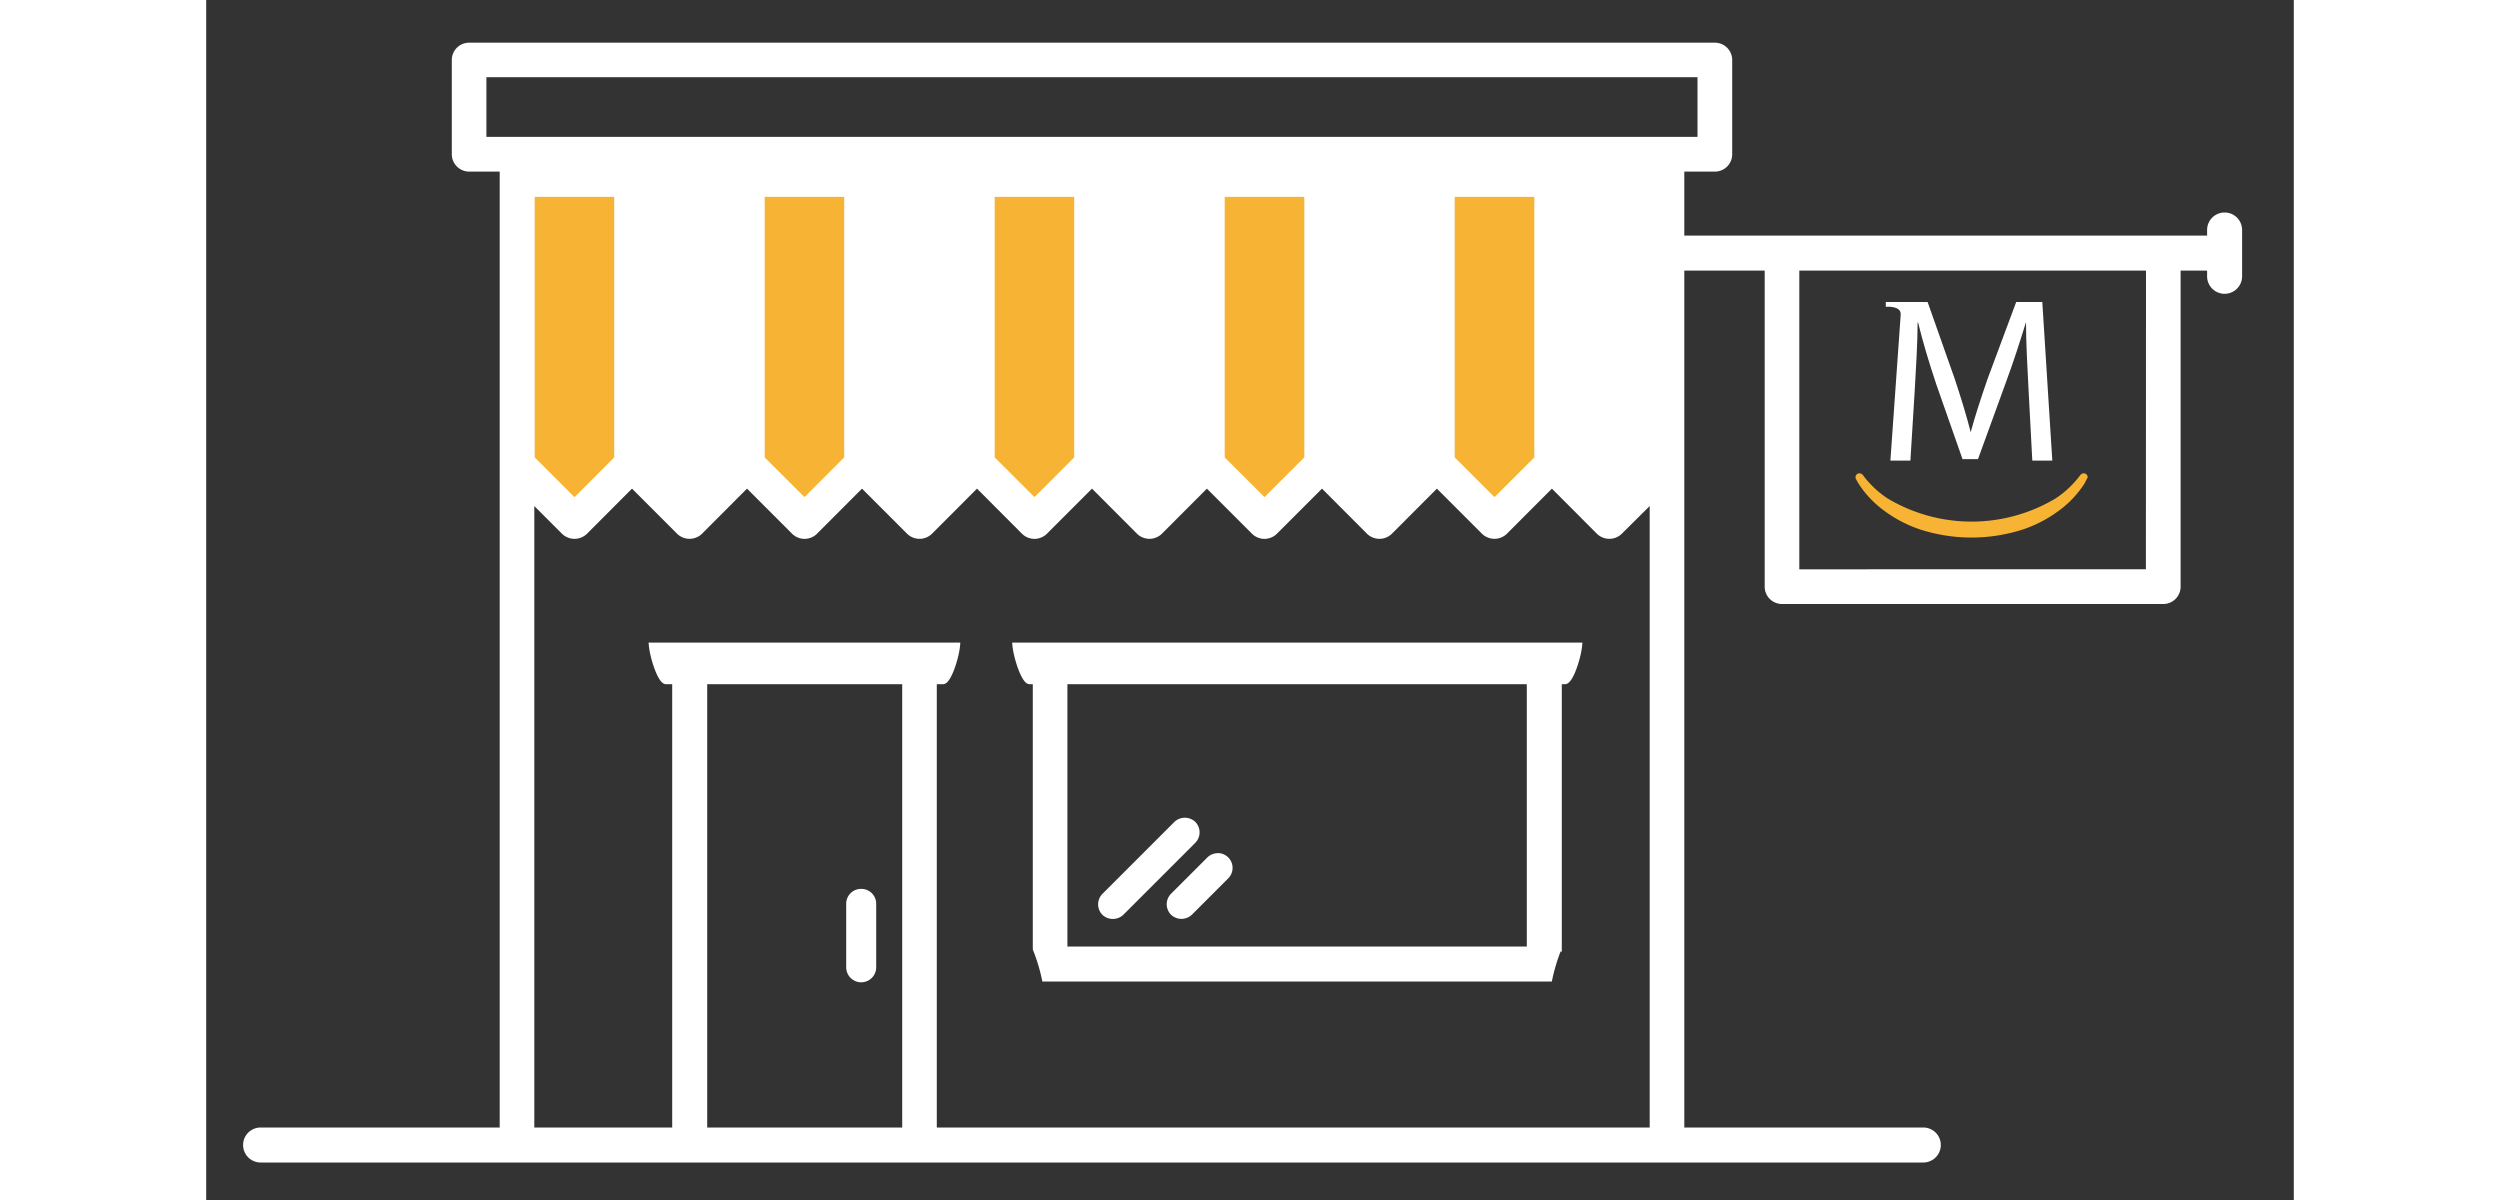 <svg id="Layer_1" data-name="Layer 1" xmlns="http://www.w3.org/2000/svg" viewBox="0 0 208.76 120" width="250"><rect x="0" y="0" width="208.76" height="120" fill="#333333" stroke="none"/><defs><style>.cls-1,.cls-2{fill:#fff;}.cls-2{stroke:#fff;stroke-miterlimit:10;stroke-width:0.5px;}.cls-3{fill:#f7b334;}</style></defs><title>icon_branch</title><path class="cls-1" d="M65.45,88.89A1.48,1.48,0,0,0,64,90.37v6.36a1.48,1.48,0,0,0,3,0V90.37a1.48,1.48,0,0,0-1.48-1.48"/><path class="cls-2" d="M149.38,13.94H27.77V7.47H149.38Zm44.84,43.24H159.06V26.81h35.17ZM69.85,113h-20V68.17h20Zm74.75,0H72.81V68.17h.87c.56,0,1.35-2.37,1.46-3.66H44.51c.12,1.29.91,3.66,1.47,3.66h.87V113H32.56V50l3.22,3.22a1.54,1.54,0,0,0,2.1,0l4.7-4.71,4.71,4.71a1.53,1.53,0,0,0,2.09,0l4.7-4.71,4.71,4.71a1.52,1.52,0,0,0,2.09,0l4.7-4.71,4.71,4.71a1.53,1.53,0,0,0,2.09,0l4.7-4.71,4.7,4.71a1.52,1.52,0,0,0,2.09,0l4.71-4.71,4.7,4.71a1.53,1.53,0,0,0,2.09,0l4.7-4.71,4.71,4.71a1.52,1.52,0,0,0,2.09,0l4.71-4.71,4.7,4.71a1.53,1.53,0,0,0,2.09,0l4.7-4.71,4.71,4.71a1.53,1.53,0,0,0,2.09,0l4.7-4.71,4.7,4.71a1.53,1.53,0,0,0,2.09,0L144.6,50Zm8.31,0h-5.35V26.81h8.54V58.67a1.48,1.48,0,0,0,1.48,1.48h38.13a1.48,1.48,0,0,0,1.48-1.48V26.81h3.15v.82a1.48,1.48,0,0,0,3,0V23a1.48,1.48,0,1,0-3,0v.81H147.56V16.91h3.31a1.48,1.48,0,0,0,1.48-1.48V6a1.48,1.48,0,0,0-1.48-1.48H26.29A1.48,1.48,0,0,0,24.81,6v.43c0,.78,0,6.12,0,9a1.49,1.49,0,0,0,1.48,1.48H29.6V113H5.44a1.48,1.48,0,1,0,0,3H171.71a1.48,1.48,0,0,0,0-3h-18.8Z"/><path class="cls-1" d="M89.62,91.48a1.52,1.52,0,0,0,2.09,0l7.2-7.2a1.49,1.49,0,0,0,0-2.09,1.52,1.52,0,0,0-2.09,0l-7.2,7.2a1.49,1.49,0,0,0,0,2.09"/><path class="cls-1" d="M101.11,85.32a1.49,1.49,0,0,0-1,.43l-3.63,3.63a1.49,1.49,0,0,0,0,2.09,1.52,1.52,0,0,0,2.09,0l3.63-3.63a1.48,1.48,0,0,0-1-2.53"/><path class="cls-2" d="M132.31,94.9H85.87V68.17h46.44Zm3,0V68.17h.57c.56,0,1.35-2.37,1.47-3.66H80.87c.12,1.29.91,3.66,1.47,3.66h.57V94.9a18.34,18.34,0,0,1,.91,3h50.54A18.34,18.34,0,0,1,135.27,94.9Z"/><polygon class="cls-3" points="101.85 19.69 109.81 19.69 109.81 45.74 105.83 49.71 101.85 45.74 101.85 19.69"/><polygon class="cls-3" points="124.85 19.69 132.81 19.69 132.81 45.74 128.83 49.71 124.85 45.74 124.85 19.69"/><polygon class="cls-3" points="78.85 19.69 86.8 19.69 86.8 45.74 82.83 49.71 78.85 45.74 78.85 19.69"/><polygon class="cls-3" points="55.85 19.69 63.8 19.69 63.8 45.74 59.83 49.71 55.85 45.74 55.85 19.69"/><polygon class="cls-3" points="36.83 49.72 32.85 45.74 32.85 19.69 40.8 19.69 40.8 45.74 36.83 49.72"/><path class="cls-3" d="M187.82,48.37a10.19,10.19,0,0,1-2.57,2.71,12.88,12.88,0,0,1-3.5,1.84,16.73,16.73,0,0,1-10.44,0,12.88,12.88,0,0,1-3.5-1.84,10.18,10.18,0,0,1-2.57-2.71c-.09-.15-.18-.3-.25-.44a.48.48,0,0,1-.06-.2.4.4,0,0,1,.4-.4.47.47,0,0,1,.35.19,9.7,9.7,0,0,0,2.47,2.33,16.39,16.39,0,0,0,16.78,0,9.7,9.7,0,0,0,2.47-2.33.47.47,0,0,1,.35-.19.4.4,0,0,1,.4.4"/><path class="cls-1" d="M169.45,31.47c.07-.94-1.49-.79-1.49-.79V30.2h4.18l2.71,7.68c.66,2,1.18,3.69,1.6,5.34h0c.43-1.6,1-3.34,1.69-5.34L181,30.2h2.61l1,15.86h-2l-.37-7c-.12-2.21-.26-4.89-.26-6.85h0c-.57,1.84-1.2,3.84-2,6l-2.8,7.7h-1.55L173,38.41c-.75-2.26-1.36-4.29-1.81-6.16h-.05c0,2-.16,4.61-.3,7l-.42,6.81h-2Z"/></svg>
